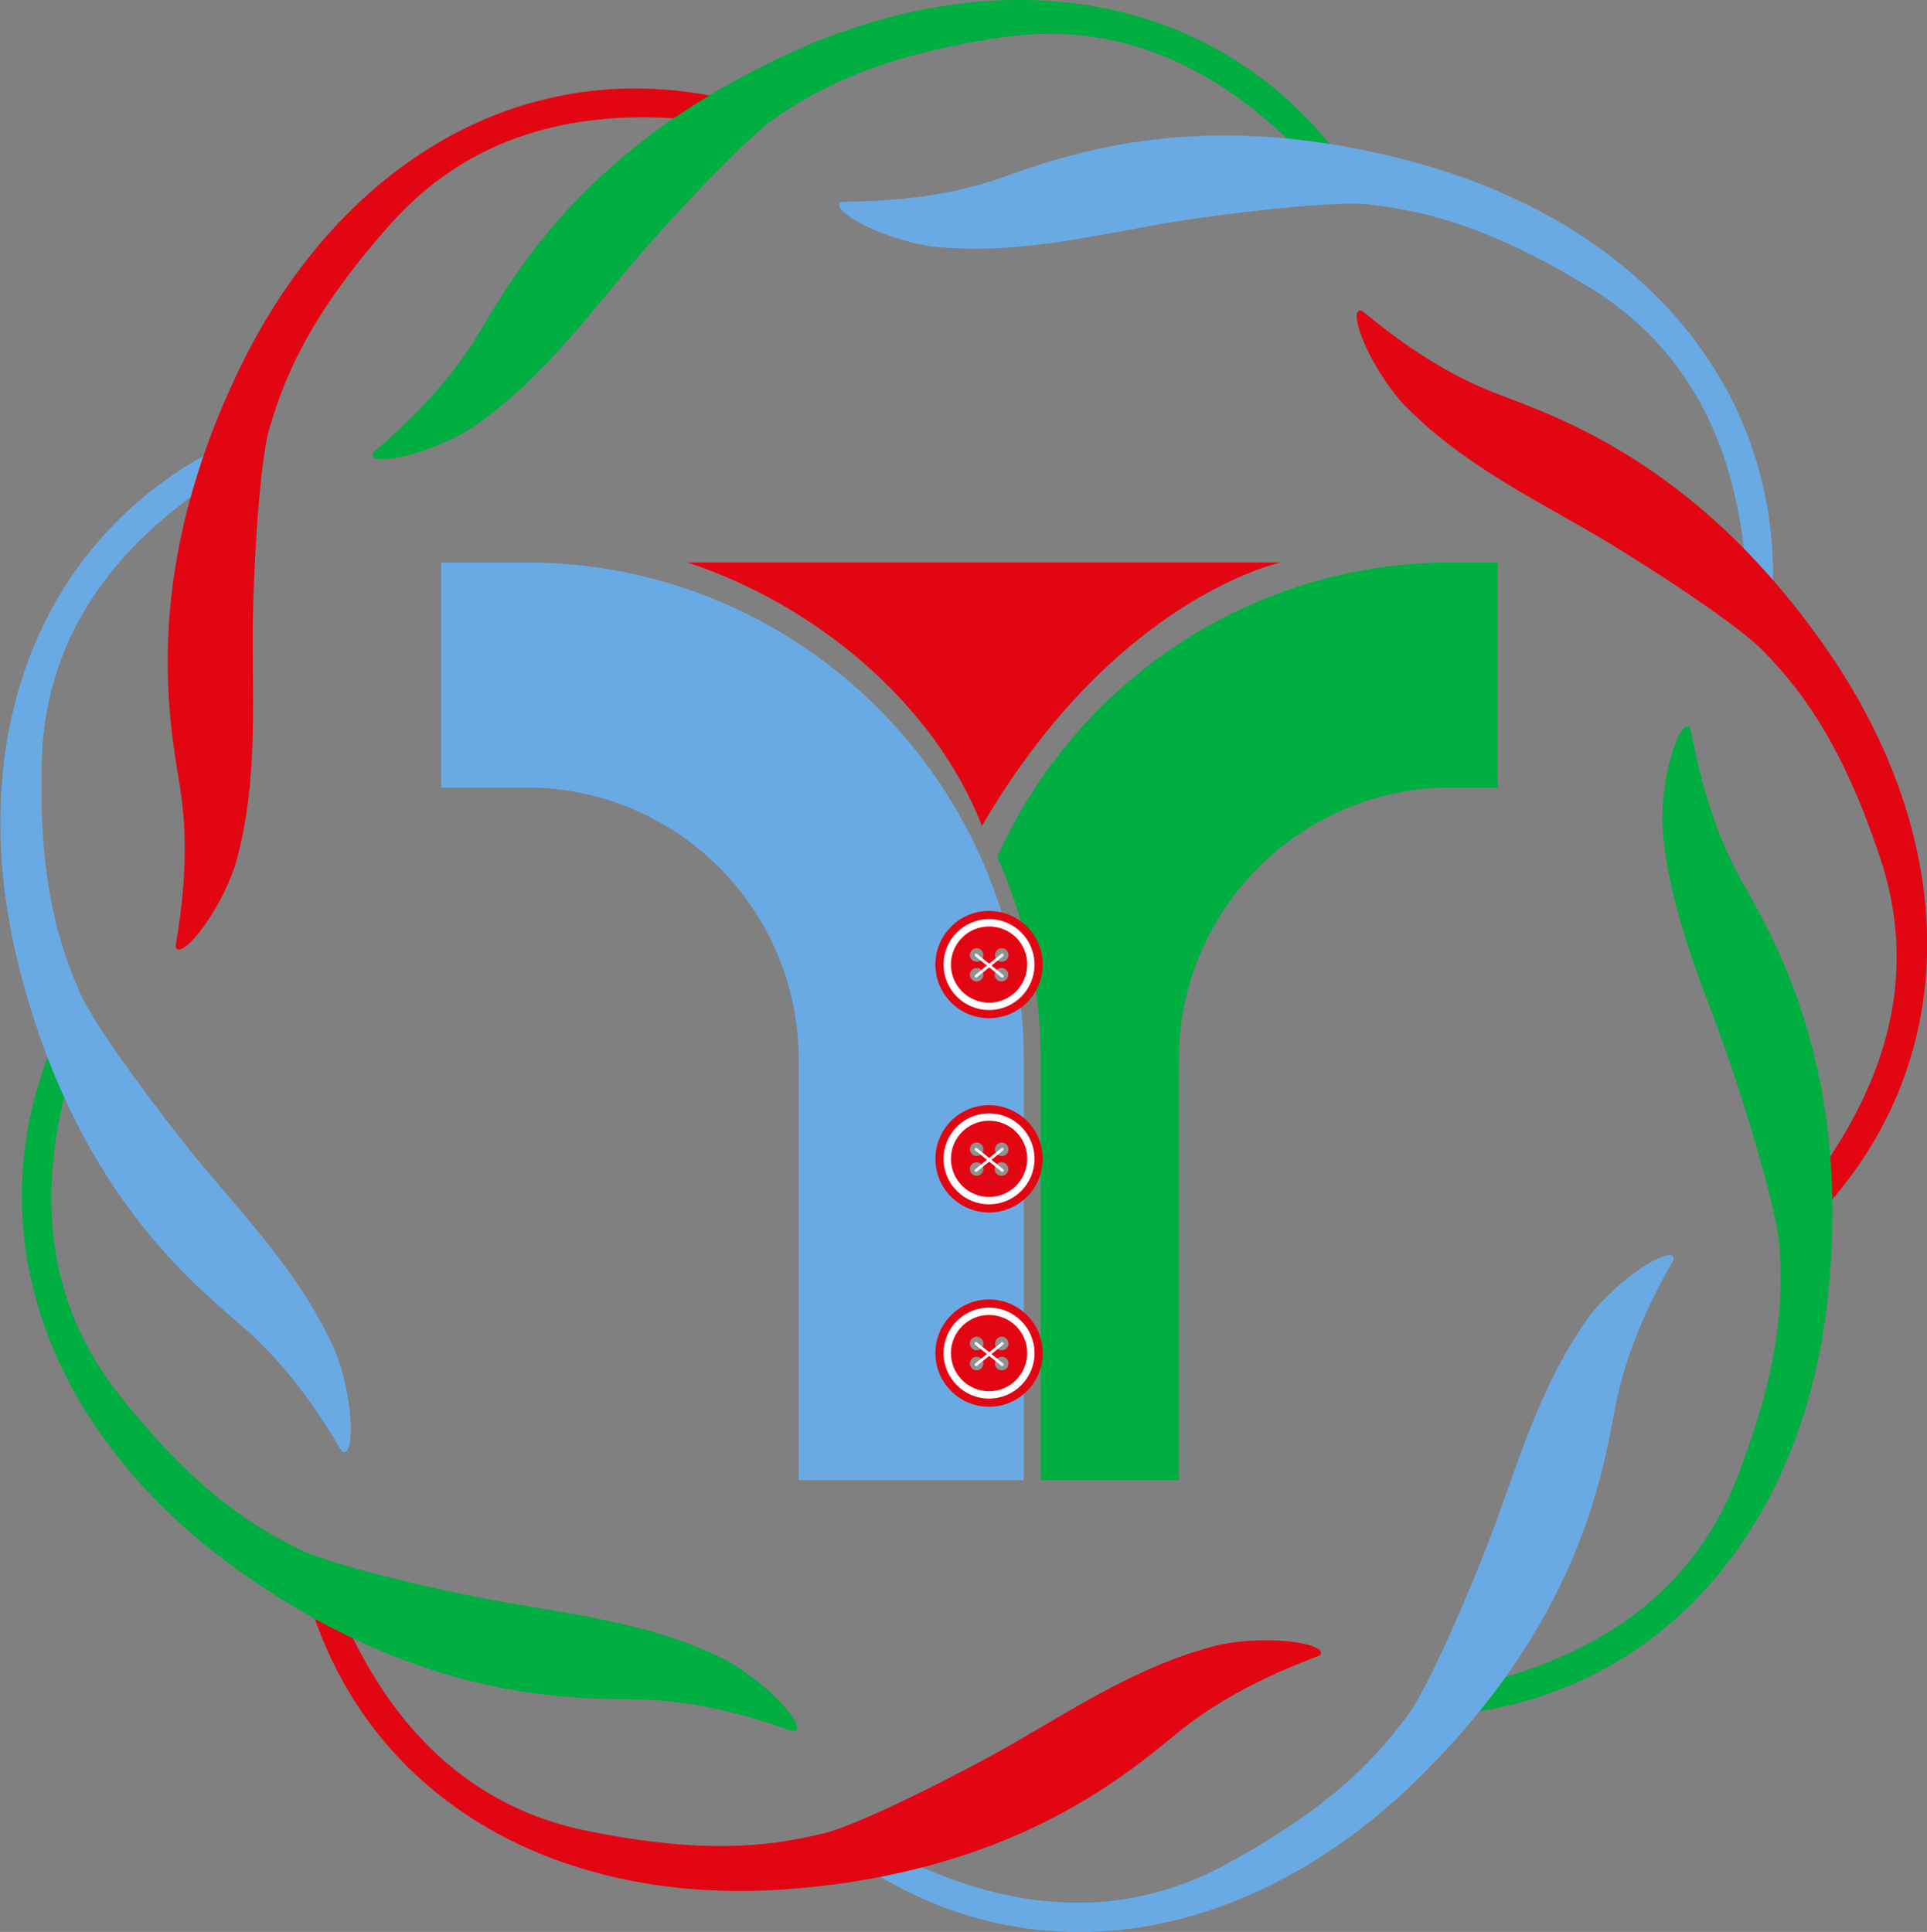 <?xml version="1.0" encoding="utf-8"?>
<!-- Generator: Adobe Illustrator 26.2.1, SVG Export Plug-In . SVG Version: 6.00 Build 0)  -->
<svg version="1.1" id="katman_1" xmlns="http://www.w3.org/2000/svg" xmlns:xlink="http://www.w3.org/1999/xlink" x="0px" y="0px"
	 viewBox="0 0 682.3 684.2" style="enable-background:new 0 0 682.3 684.2;" xml:space="preserve">
<rect x="0" y="0" width="682.3" height="684.2" fill="#808080" stroke="none"/>
<style type="text/css">
	.st0{fill-rule:evenodd;clip-rule:evenodd;fill:#E20613;}
	.st1{fill:#00AE42;}
	.st2{fill:#6AAAE4;}
	.st3{fill:#E20613;}
	.st4{fill:#29235C;}
	.st5{fill:#FFFFFF;}
	.st6{fill:#929191;}
	.st7{fill-rule:evenodd;clip-rule:evenodd;fill:#6AAAE4;}
	.st8{fill-rule:evenodd;clip-rule:evenodd;fill:#00AE42;}
</style>
<g>
	<g>
		<path class="st0" d="M243.4,199.2h210.1c0,0-58.6,12.2-105.8,93.3C330.5,248.5,288,213.8,243.4,199.2z"/>
		<path class="st1" d="M513.7,199.2c-71.5,0-133.1,42.9-160.6,104.3c9.8,21.9,15.4,46.1,15.4,71.7v149h48.9v-149
			c0-53.1,43.2-96.3,96.3-96.3h16.6v-79.7L513.7,199.2L513.7,199.2z"/>
		<path class="st2" d="M362.5,524.2h-79.7v-149c0-53.1-43.2-96.3-96.3-96.3h-30.3v-79.7h30.3c97,0,176,78.9,176,176V524.2z"/>
		<g>
			<g>
				<ellipse class="st3" cx="350.2" cy="341.6" rx="19" ry="19"/>
			</g>
			<g>
				<g>
					<path class="st4" d="M350.2,356.7c-8.3,0-15.1-6.8-15.1-15.1c0-8.3,6.8-15.1,15.1-15.1c8.3,0,15.1,6.8,15.1,15.1
						C365.4,349.9,358.6,356.7,350.2,356.7z M350.2,327.1c-8,0-14.5,6.5-14.5,14.5s6.5,14.5,14.5,14.5s14.5-6.5,14.5-14.5
						S358.3,327.1,350.2,327.1z"/>
					<path class="st5" d="M350.2,357.7c-8.9,0-16.1-7.2-16.1-16.1s7.2-16.1,16.1-16.1s16.1,7.2,16.1,16.1S359.1,357.7,350.2,357.7z
						 M350.2,328.1c-7.5,0-13.5,6.1-13.5,13.5c0,7.5,6.1,13.5,13.5,13.5c7.5,0,13.5-6.1,13.5-13.5
						C363.8,334.1,357.7,328.1,350.2,328.1z"/>
				</g>
			</g>
			<g>
				<path class="st6" d="M345.8,340.6c-1.3,0-2.4-1.1-2.4-2.4s1.1-2.4,2.4-2.4s2.4,1.1,2.4,2.4S347.1,340.6,345.8,340.6z"/>
			</g>
			<g>
				<path class="st6" d="M345.8,336.8c-0.8,0-1.4,0.6-1.4,1.4s0.6,1.4,1.4,1.4s1.4-0.6,1.4-1.4S346.6,336.8,345.8,336.8z"/>
			</g>
			<g>
				<path class="st6" d="M354.7,340.6c-1.3,0-2.4-1.1-2.4-2.4s1.1-2.4,2.4-2.4s2.4,1.1,2.4,2.4S356,340.6,354.7,340.6z"/>
			</g>
			<g>
				<path class="st6" d="M354.7,336.8c-0.8,0-1.4,0.6-1.4,1.4s0.6,1.4,1.4,1.4s1.4-0.6,1.4-1.4S355.4,336.8,354.7,336.8z"/>
			</g>
			<g>
				<path class="st6" d="M345.8,347.6c-1.3,0-2.4-1.1-2.4-2.4s1.1-2.4,2.4-2.4s2.4,1.1,2.4,2.4S347.1,347.6,345.8,347.6z"/>
			</g>
			<g>
				<path class="st6" d="M345.8,343.8c-0.8,0-1.4,0.6-1.4,1.4s0.6,1.4,1.4,1.4s1.4-0.6,1.4-1.4S346.6,343.8,345.8,343.8z"/>
			</g>
			<g>
				<ellipse class="st6" cx="354.6" cy="345.2" rx="2.4" ry="2.4"/>
			</g>
			<g>
				<circle class="st6" cx="354.7" cy="345.2" r="1.4"/>
			</g>
			<g>
				<g>
					<path class="st5" d="M345.6,346.2c-0.1,0-0.3-0.1-0.4-0.2c-0.2-0.2-0.1-0.5,0.1-0.7l9.3-7.5c0.2-0.2,0.5-0.1,0.7,0.1
						s0.1,0.5-0.1,0.7l-9.3,7.5C345.8,346.1,345.7,346.2,345.6,346.2z"/>
				</g>
			</g>
			<g>
				<g>
					<path class="st5" d="M354.9,346.2c-0.1,0-0.2,0-0.3-0.1l-9.3-7.5c-0.2-0.2-0.3-0.5-0.1-0.7c0.2-0.2,0.5-0.3,0.7-0.1l9.3,7.5
						c0.2,0.2,0.3,0.5,0.1,0.7C355.2,346.1,355.1,346.2,354.9,346.2z"/>
				</g>
			</g>
		</g>
		<g>
			<g>
				<ellipse class="st3" cx="350.2" cy="410.4" rx="19" ry="19"/>
			</g>
			<g>
				<g>
					<path class="st4" d="M350.2,425.5c-8.3,0-15.1-6.8-15.1-15.1c0-8.3,6.8-15.1,15.1-15.1c8.3,0,15.1,6.8,15.1,15.1
						C365.4,418.7,358.6,425.5,350.2,425.5z M350.2,395.9c-8,0-14.5,6.5-14.5,14.5s6.5,14.5,14.5,14.5s14.5-6.5,14.5-14.5
						C364.8,402.4,358.3,395.9,350.2,395.9z"/>
					<path class="st5" d="M350.2,426.5c-8.9,0-16.1-7.2-16.1-16.1s7.2-16.1,16.1-16.1s16.1,7.2,16.1,16.1S359.1,426.5,350.2,426.5z
						 M350.2,396.9c-7.5,0-13.5,6.1-13.5,13.5c0,7.5,6.1,13.5,13.5,13.5c7.5,0,13.5-6.1,13.5-13.5
						C363.8,403,357.7,396.9,350.2,396.9z"/>
				</g>
			</g>
			<g>
				<path class="st6" d="M345.8,409.4c-1.3,0-2.4-1.1-2.4-2.4s1.1-2.4,2.4-2.4s2.4,1.1,2.4,2.4S347.1,409.4,345.8,409.4z"/>
			</g>
			<g>
				<path class="st6" d="M345.8,405.6c-0.8,0-1.4,0.6-1.4,1.4s0.6,1.4,1.4,1.4s1.4-0.6,1.4-1.4S346.6,405.6,345.8,405.6z"/>
			</g>
			<g>
				<path class="st6" d="M354.7,409.4c-1.3,0-2.4-1.1-2.4-2.4s1.1-2.4,2.4-2.4s2.4,1.1,2.4,2.4S356,409.4,354.7,409.4z"/>
			</g>
			<g>
				<path class="st6" d="M354.7,405.6c-0.8,0-1.4,0.6-1.4,1.4s0.6,1.4,1.4,1.4s1.4-0.6,1.4-1.4S355.4,405.6,354.7,405.6z"/>
			</g>
			<g>
				<path class="st6" d="M345.8,416.4c-1.3,0-2.4-1.1-2.4-2.4s1.1-2.4,2.4-2.4s2.4,1.1,2.4,2.4S347.1,416.4,345.8,416.4z"/>
			</g>
			<g>
				<path class="st6" d="M345.8,412.7c-0.8,0-1.4,0.6-1.4,1.4s0.6,1.4,1.4,1.4s1.4-0.6,1.4-1.4S346.6,412.7,345.8,412.7z"/>
			</g>
			<g>
				<ellipse class="st6" cx="354.6" cy="414" rx="2.4" ry="2.4"/>
			</g>
			<g>
				<circle class="st6" cx="354.7" cy="414" r="1.4"/>
			</g>
			<g>
				<g>
					<path class="st5" d="M345.6,415c-0.1,0-0.3-0.1-0.4-0.2c-0.2-0.2-0.1-0.5,0.1-0.7l9.3-7.5c0.2-0.2,0.5-0.1,0.7,0.1
						s0.1,0.5-0.1,0.7l-9.3,7.5C345.8,415,345.7,415,345.6,415z"/>
				</g>
			</g>
			<g>
				<g>
					<path class="st5" d="M354.9,415c-0.1,0-0.2,0-0.3-0.1l-9.3-7.5c-0.2-0.2-0.3-0.5-0.1-0.7c0.2-0.2,0.5-0.3,0.7-0.1l9.3,7.5
						c0.2,0.2,0.3,0.5,0.1,0.7C355.2,414.9,355.1,415,354.9,415z"/>
				</g>
			</g>
		</g>
		<g>
			<g>
				<ellipse class="st3" cx="350.2" cy="479.2" rx="19" ry="19"/>
			</g>
			<g>
				<g>
					<path class="st4" d="M350.2,494.3c-8.3,0-15.1-6.8-15.1-15.1c0-8.3,6.8-15.1,15.1-15.1c8.3,0,15.1,6.8,15.1,15.1
						C365.4,487.6,358.6,494.3,350.2,494.3z M350.2,464.7c-8,0-14.5,6.5-14.5,14.5s6.5,14.5,14.5,14.5s14.5-6.5,14.5-14.5
						S358.3,464.7,350.2,464.7z"/>
					<path class="st5" d="M350.2,495.3c-8.9,0-16.1-7.2-16.1-16.1s7.2-16.1,16.1-16.1s16.1,7.2,16.1,16.1S359.1,495.3,350.2,495.3z
						 M350.2,465.7c-7.5,0-13.5,6.1-13.5,13.5c0,7.5,6.1,13.5,13.5,13.5c7.5,0,13.5-6.1,13.5-13.5
						C363.8,471.8,357.7,465.7,350.2,465.7z"/>
				</g>
			</g>
			<g>
				<path class="st6" d="M345.8,478.2c-1.3,0-2.4-1.1-2.4-2.4s1.1-2.4,2.4-2.4s2.4,1.1,2.4,2.4S347.1,478.2,345.8,478.2z"/>
			</g>
			<g>
				<path class="st6" d="M345.8,474.5c-0.8,0-1.4,0.6-1.4,1.4s0.6,1.4,1.4,1.4s1.4-0.6,1.4-1.4S346.6,474.5,345.8,474.5z"/>
			</g>
			<g>
				<path class="st6" d="M354.7,478.2c-1.3,0-2.4-1.1-2.4-2.4s1.1-2.4,2.4-2.4s2.4,1.1,2.4,2.4S356,478.2,354.7,478.2z"/>
			</g>
			<g>
				<path class="st6" d="M354.7,474.5c-0.8,0-1.4,0.6-1.4,1.4s0.6,1.4,1.4,1.4s1.4-0.6,1.4-1.4S355.4,474.5,354.7,474.5z"/>
			</g>
			<g>
				<path class="st6" d="M345.8,485.3c-1.3,0-2.4-1.1-2.4-2.4s1.1-2.4,2.4-2.4s2.4,1.1,2.4,2.4S347.1,485.3,345.8,485.3z"/>
			</g>
			<g>
				<path class="st6" d="M345.8,481.5c-0.8,0-1.4,0.6-1.4,1.4s0.6,1.4,1.4,1.4s1.4-0.6,1.4-1.4S346.6,481.5,345.8,481.5z"/>
			</g>
			<g>
				<ellipse class="st6" cx="354.7" cy="482.9" rx="2.4" ry="2.4"/>
			</g>
			<g>
				<circle class="st6" cx="354.7" cy="482.9" r="1.4"/>
			</g>
			<g>
				<g>
					<path class="st5" d="M345.6,483.8c-0.1,0-0.3-0.1-0.4-0.2c-0.2-0.2-0.1-0.5,0.1-0.7l9.3-7.5c0.2-0.2,0.5-0.1,0.7,0.1
						s0.1,0.5-0.1,0.7l-9.3,7.5C345.8,483.8,345.7,483.8,345.6,483.8z"/>
				</g>
			</g>
			<g>
				<g>
					<path class="st5" d="M354.9,483.8c-0.1,0-0.2,0-0.3-0.1l-9.3-7.5c-0.2-0.2-0.3-0.5-0.1-0.7c0.2-0.2,0.5-0.3,0.7-0.1l9.3,7.5
						c0.2,0.2,0.3,0.5,0.1,0.7C355.2,483.8,355.1,483.8,354.9,483.8z"/>
				</g>
			</g>
		</g>
		<g>
			<path class="st1" d="M281.4,18c-11.1,5-21,10.3-30.1,15.7c-4.5,2.7-8.7,5.4-12.7,8.1c-40.7,28-58.6,58.7-68.6,75.5
				c-11.3,19.1-26.9,33.5-37.8,42.9c-3.3,5.1,17.2,2.2,34.5-8.4c26.6-18,43.7-43.4,62.8-65c18.1-20.4,37.6-40.2,45.9-45.7
				c13.4-8.8,34-21.3,79.5-27.9c48-7,81.9,17.3,103.1,38.1c4.6,1,10.7,2.7,16.4,4.2C429.3-3.8,353.8-14.4,281.4,18z"/>
			<path class="st7" d="M298.2,71.5c14.4-0.2,35.6-1.2,56.5-8.6c23.9-8.5,73-26.2,149.1-4.6c76.3,21.7,127.4,78.4,123.8,153
				c-3.4-4.8-6.9-10-9.8-13.7c-2.9-29.6-13.3-70-54.5-95.5c-39.1-24.1-62.9-27.8-78.8-29.7c-9.9-1.1-37.6,1.5-64.6,5.5
				c-28.5,4.3-57.9,12.8-89.9,9.4C310,84.3,292.4,73.3,298.2,71.5z"/>
			<path class="st0" d="M482.4,110.2c11.1,9.1,28,22,48.8,29.7c23.7,8.9,72.8,26.9,117.2,92.4c44.5,65.7,47.2,141.9-3.5,196.8
				c0.5-5.8,1.2-12.1,1.3-16.8c16.8-24.5,34.9-62.2,19.6-108.2c-14.4-43.7-30.2-61.8-41.3-73.4c-6.8-7.2-29.7-23-53-37.3
				c-24.6-15.1-52.6-27.5-74.9-50.6C483.2,127.5,476.8,107.8,482.4,110.2z"/>
			<path class="st8" d="M598.6,258.2c2.7,14.1,7.3,34.8,18.3,54.2c12.5,22.1,38.5,67.4,30.4,146.1c-8.1,78.8-55.1,139-129.2,148.4
				c4.1-4.2,8.7-8.6,11.8-12.1c28.6-8,66.7-25.2,84.6-70.2c17-42.7,16.5-66.8,15.6-82.8c-0.6-9.9-8-36.8-16.6-62.6
				c-9.1-27.3-22.6-54.8-24.9-86.9C588.1,272,595.8,252.7,598.6,258.2z"/>
			<path class="st7" d="M592.5,446.2c-7.1,12.5-16.8,31.4-20.8,53.2c-4.6,24.9-13.8,76.3-70.6,131.5
				c-56.9,55.3-131.6,71.1-194.4,30.7c5.8-0.5,12.2-1,16.8-1.6c27,12.3,67.3,23.5,109.9,0.6c40.5-21.8,55.6-40.5,65.2-53.4
				c5.9-8,17.5-33.3,27.5-58.7c10.6-26.8,17.9-56.5,36.8-82.6C575.6,450.1,593.9,440.3,592.5,446.2z"/>
			<path class="st0" d="M467,586.4c-13.5,5.1-33,13.3-50.2,27.4c-19.6,16.1-59.7,49.6-138.6,55.3c-79.1,5.7-146.5-30.1-168.6-101.4
				c4.8,3.4,9.9,7.1,13.9,9.5c12.8,26.8,36.4,61.3,83.9,71.1c45.1,9.3,68.6,4.7,84.2,1c9.7-2.3,34.8-14.2,58.8-27.2
				c25.3-13.7,50.1-31.8,81.3-39.6C451.6,578.5,471.9,582.8,467,586.4z"/>
			<path class="st8" d="M280.7,613.1c-13.6-4.8-33.8-11.1-56-11.3c-25.3-0.2-77.6-0.3-141.7-46.7C18.7,508.6-9.9,437.9,19,369
				c1.5,5.7,3.1,11.8,4.5,16.3C16.1,414.1,12,455.6,42,493.7c28.5,36.1,49.5,47.7,63.9,54.9c8.9,4.5,35.8,11.5,62.5,16.9
				c28.2,5.7,58.8,7.8,87.7,21.9C274,597.1,286.8,613.4,280.7,613.1z"/>
			<path class="st7" d="M120.9,513.8c-7.3-12.4-18.8-30.2-35.7-44.6C65.9,452.7,26,419.1,6.7,342.3c-19.4-76.9,4.2-149.5,70.6-183.7
				c-2.5,5.3-5.2,11-7,15.4c-24.2,17.3-54,46.5-55.5,94.9c-1.4,46,7.3,68.4,13.7,83.1c4,9.1,20.1,31.8,37,53.2
				c17.9,22.6,40,43.8,53.1,73.1C126,497.2,125.3,517.9,120.9,513.8z"/>
			<path class="st3" d="M85,130.2c-34.5,71.2-25.6,122.7-21.4,147.7c3.7,21.9,1,42.9-1.4,57.1c0.7,6,14.6-9.4,21.1-28.6
				c8.8-30.9,5.6-61.4,6.3-90.2c0.7-27.3,3-55,5.8-64.5c4.6-15.4,12.3-38.1,43-72.5c31.1-34.9,70.8-39.1,100.2-37.3
				c4-2.7,8.2-5.5,12.7-8.1C180.9,20.7,118.7,60.7,85,130.2z"/>
		</g>
	</g>
</g>
</svg>
